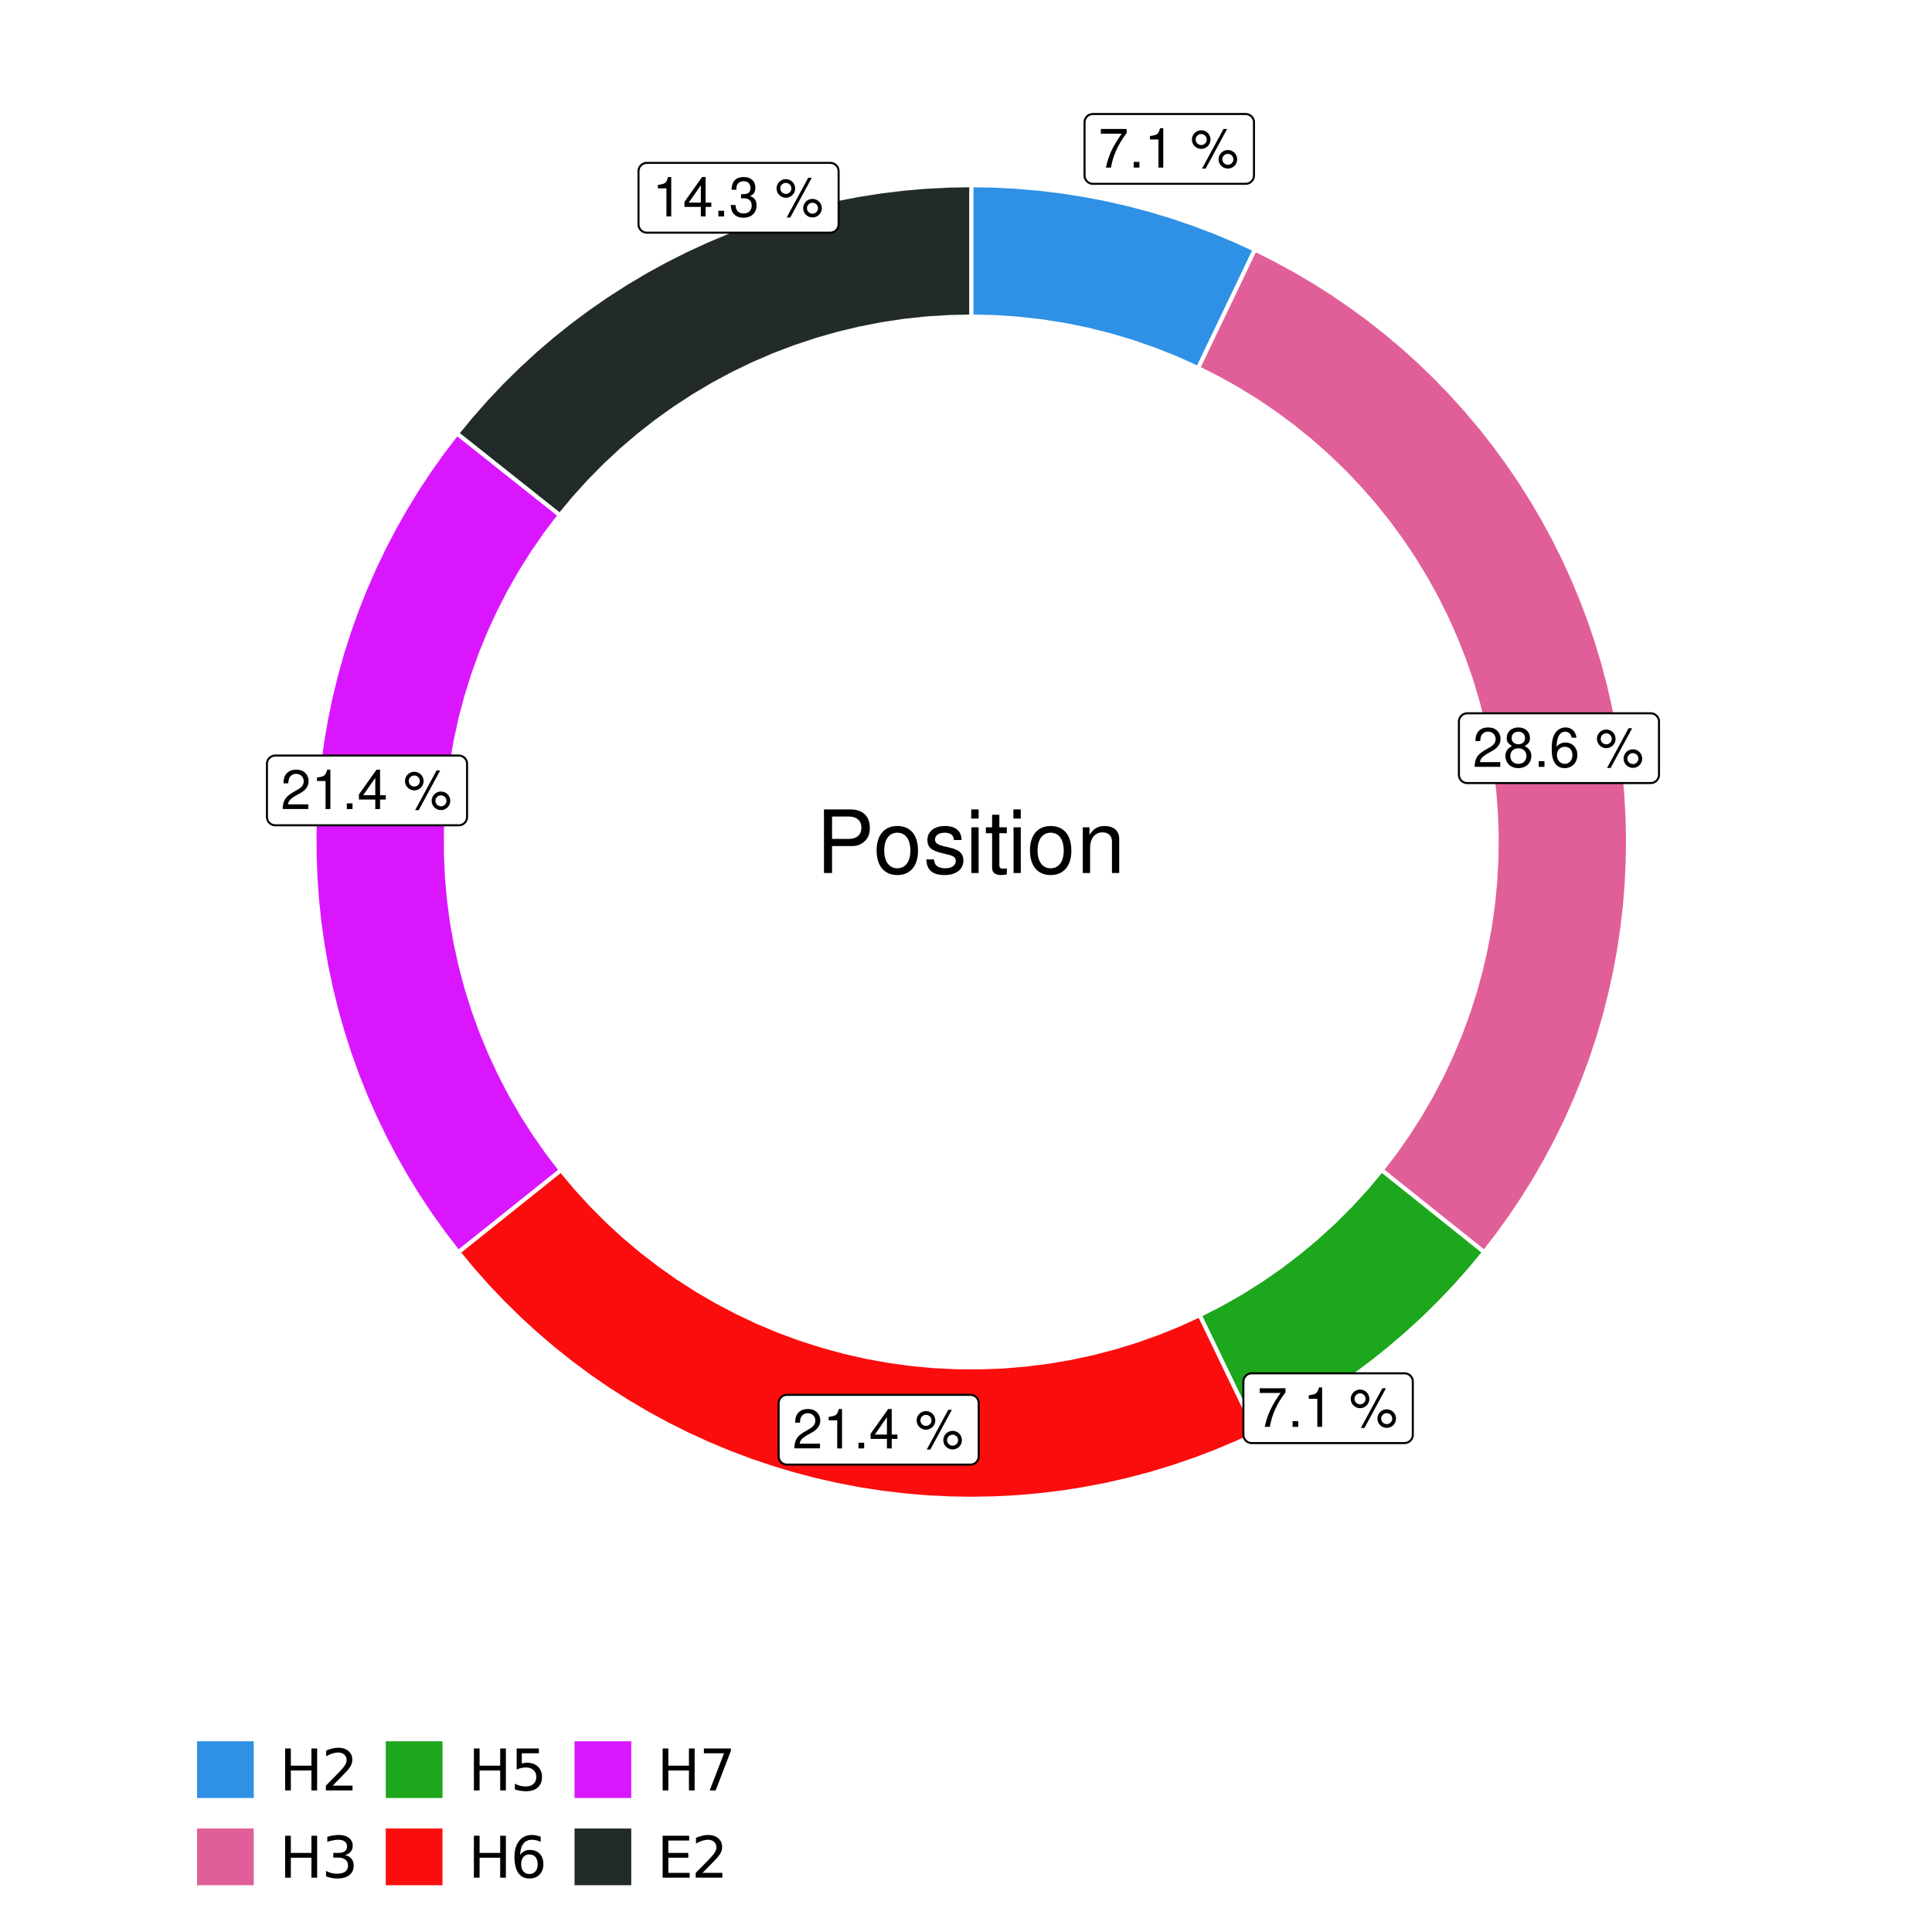 <?xml version="1.0" encoding="UTF-8"?>
<svg xmlns="http://www.w3.org/2000/svg" xmlns:xlink="http://www.w3.org/1999/xlink" width="504pt" height="504pt" viewBox="0 0 504 504" version="1.1">
<defs>
<g>
<symbol overflow="visible" id="glyph0-0">
<path style="stroke:none;" d=""/>
</symbol>
<symbol overflow="visible" id="glyph0-1">
<path style="stroke:none;" d="M 7.391 -10.078 L 0.656 -10.078 L 0.656 -8.844 L 6.094 -8.844 C 3.703 -5.422 2.719 -3.312 1.969 0 L 3.297 0 C 3.859 -3.234 5.125 -6 7.391 -9.031 Z M 7.391 -10.078 "/>
</symbol>
<symbol overflow="visible" id="glyph0-2">
<path style="stroke:none;" d="M 2.719 -1.484 L 1.234 -1.484 L 1.234 0 L 2.719 0 Z M 2.719 -1.484 "/>
</symbol>
<symbol overflow="visible" id="glyph0-3">
<path style="stroke:none;" d="M 3.688 -7.328 L 3.688 0 L 4.938 0 L 4.938 -10.281 L 4.109 -10.281 C 3.672 -8.703 3.391 -8.484 1.453 -8.234 L 1.453 -7.328 Z M 3.688 -7.328 "/>
</symbol>
<symbol overflow="visible" id="glyph0-4">
<path style="stroke:none;" d=""/>
</symbol>
<symbol overflow="visible" id="glyph0-5">
<path style="stroke:none;" d="M 2.828 -9.734 C 1.5 -9.734 0.406 -8.641 0.406 -7.312 C 0.406 -5.969 1.5 -4.875 2.844 -4.875 C 4.172 -4.875 5.266 -5.969 5.266 -7.281 C 5.266 -8.656 4.188 -9.734 2.828 -9.734 Z M 2.828 -8.75 C 3.641 -8.75 4.281 -8.109 4.281 -7.297 C 4.281 -6.516 3.625 -5.875 2.844 -5.875 C 2.047 -5.875 1.391 -6.516 1.391 -7.312 C 1.391 -8.109 2.031 -8.75 2.828 -8.75 Z M 8.656 -10.078 L 3.047 0.281 L 3.984 0.281 L 9.594 -10.078 Z M 9.781 -4.578 C 8.453 -4.578 7.359 -3.5 7.359 -2.156 C 7.359 -0.812 8.453 0.266 9.797 0.266 C 11.125 0.266 12.219 -0.812 12.219 -2.141 C 12.219 -3.5 11.141 -4.578 9.781 -4.578 Z M 9.781 -3.578 C 10.594 -3.578 11.234 -2.938 11.234 -2.141 C 11.234 -1.359 10.578 -0.719 9.797 -0.719 C 8.984 -0.719 8.344 -1.359 8.344 -2.156 C 8.344 -2.938 8.984 -3.578 9.781 -3.578 Z M 9.781 -3.578 "/>
</symbol>
<symbol overflow="visible" id="glyph0-6">
<path style="stroke:none;" d="M 7.188 -1.234 L 1.891 -1.234 C 2.016 -2.094 2.469 -2.625 3.719 -3.391 L 5.141 -4.188 C 6.547 -4.969 7.266 -6.016 7.266 -7.281 C 7.266 -8.141 6.922 -8.922 6.328 -9.484 C 5.734 -10.031 4.984 -10.281 4.031 -10.281 C 2.766 -10.281 1.812 -9.828 1.25 -8.938 C 0.891 -8.406 0.734 -7.766 0.719 -6.719 L 1.969 -6.719 C 2 -7.422 2.094 -7.828 2.266 -8.172 C 2.594 -8.797 3.234 -9.188 4 -9.188 C 5.141 -9.188 5.984 -8.359 5.984 -7.25 C 5.984 -6.422 5.516 -5.719 4.625 -5.203 L 3.312 -4.438 C 1.203 -3.234 0.594 -2.266 0.484 -0.016 L 7.188 -0.016 Z M 7.188 -1.234 "/>
</symbol>
<symbol overflow="visible" id="glyph0-7">
<path style="stroke:none;" d="M 5.562 -5.422 C 6.609 -6.062 6.938 -6.562 6.938 -7.531 C 6.938 -9.156 5.703 -10.281 3.906 -10.281 C 2.141 -10.281 0.875 -9.156 0.875 -7.547 C 0.875 -6.562 1.203 -6.078 2.25 -5.422 C 1.094 -4.828 0.531 -4 0.531 -2.859 C 0.531 -0.984 1.906 0.328 3.906 0.328 C 5.906 0.328 7.297 -0.984 7.297 -2.859 C 7.297 -4 6.719 -4.828 5.562 -5.422 Z M 3.906 -9.172 C 4.984 -9.172 5.656 -8.531 5.656 -7.5 C 5.656 -6.547 4.969 -5.906 3.906 -5.906 C 2.844 -5.906 2.156 -6.547 2.156 -7.531 C 2.156 -8.531 2.844 -9.172 3.906 -9.172 Z M 3.906 -4.844 C 5.156 -4.844 6.016 -4.031 6.016 -2.828 C 6.016 -1.594 5.172 -0.781 3.875 -0.781 C 2.656 -0.781 1.812 -1.625 1.812 -2.812 C 1.812 -4.031 2.641 -4.844 3.906 -4.844 Z M 3.906 -4.844 "/>
</symbol>
<symbol overflow="visible" id="glyph0-8">
<path style="stroke:none;" d="M 7.078 -7.609 C 6.844 -9.281 5.766 -10.281 4.219 -10.281 C 3.109 -10.281 2.125 -9.734 1.516 -8.812 C 0.875 -7.812 0.609 -6.562 0.609 -4.688 C 0.609 -2.953 0.859 -1.859 1.469 -0.953 C 2 -0.109 2.891 0.328 4 0.328 C 5.922 0.328 7.297 -1.109 7.297 -3.109 C 7.297 -5 6.016 -6.344 4.203 -6.344 C 3.219 -6.344 2.438 -5.969 1.891 -5.219 C 1.906 -7.766 2.703 -9.172 4.141 -9.172 C 5.016 -9.172 5.625 -8.609 5.828 -7.609 Z M 4.047 -5.234 C 5.266 -5.234 6.016 -4.375 6.016 -3.016 C 6.016 -1.719 5.156 -0.781 4.016 -0.781 C 2.844 -0.781 1.969 -1.766 1.969 -3.078 C 1.969 -4.344 2.812 -5.234 4.047 -5.234 Z M 4.047 -5.234 "/>
</symbol>
<symbol overflow="visible" id="glyph0-9">
<path style="stroke:none;" d="M 4.656 -2.484 L 4.656 0 L 5.906 0 L 5.906 -2.484 L 7.391 -2.484 L 7.391 -3.609 L 5.906 -3.609 L 5.906 -10.281 L 4.984 -10.281 L 0.391 -3.812 L 0.391 -2.484 Z M 4.656 -3.609 L 1.5 -3.609 L 4.656 -8.141 Z M 4.656 -3.609 "/>
</symbol>
<symbol overflow="visible" id="glyph0-10">
<path style="stroke:none;" d="M 3.141 -4.734 L 3.828 -4.734 C 5.188 -4.734 5.922 -4.094 5.922 -2.859 C 5.922 -1.562 5.141 -0.781 3.844 -0.781 C 2.453 -0.781 1.797 -1.484 1.703 -2.984 L 0.453 -2.984 C 0.516 -2.156 0.656 -1.625 0.891 -1.172 C 1.422 -0.172 2.406 0.328 3.781 0.328 C 5.859 0.328 7.188 -0.922 7.188 -2.875 C 7.188 -4.188 6.703 -4.891 5.484 -5.312 C 6.422 -5.703 6.891 -6.406 6.891 -7.453 C 6.891 -9.219 5.75 -10.281 3.828 -10.281 C 1.797 -10.281 0.719 -9.141 0.672 -6.969 L 1.922 -6.969 C 1.938 -7.594 1.984 -7.953 2.141 -8.266 C 2.438 -8.844 3.062 -9.188 3.844 -9.188 C 4.953 -9.188 5.609 -8.516 5.609 -7.406 C 5.609 -6.688 5.359 -6.234 4.812 -6 C 4.469 -5.859 4.016 -5.797 3.141 -5.781 Z M 3.141 -4.734 "/>
</symbol>
<symbol overflow="visible" id="glyph1-0">
<path style="stroke:none;" d=""/>
</symbol>
<symbol overflow="visible" id="glyph1-1">
<path style="stroke:none;" d="M 4.188 -7.031 L 9.406 -7.031 C 10.703 -7.031 11.719 -7.422 12.609 -8.219 C 13.609 -9.125 14.047 -10.203 14.047 -11.719 C 14.047 -14.844 12.203 -16.594 8.922 -16.594 L 2.078 -16.594 L 2.078 0 L 4.188 0 Z M 4.188 -8.906 L 4.188 -14.734 L 8.609 -14.734 C 10.625 -14.734 11.844 -13.641 11.844 -11.812 C 11.844 -10 10.625 -8.906 8.609 -8.906 Z M 4.188 -8.906 "/>
</symbol>
<symbol overflow="visible" id="glyph1-2">
<path style="stroke:none;" d="M 6.188 -12.266 C 2.828 -12.266 0.812 -9.875 0.812 -5.875 C 0.812 -1.844 2.828 0.531 6.219 0.531 C 9.578 0.531 11.609 -1.859 11.609 -5.781 C 11.609 -9.922 9.656 -12.266 6.188 -12.266 Z M 6.219 -10.516 C 8.359 -10.516 9.625 -8.766 9.625 -5.812 C 9.625 -2.984 8.312 -1.234 6.219 -1.234 C 4.094 -1.234 2.797 -2.984 2.797 -5.875 C 2.797 -8.766 4.094 -10.516 6.219 -10.516 Z M 6.219 -10.516 "/>
</symbol>
<symbol overflow="visible" id="glyph1-3">
<path style="stroke:none;" d="M 9.969 -8.609 C 9.953 -10.953 8.406 -12.266 5.641 -12.266 C 2.875 -12.266 1.062 -10.844 1.062 -8.625 C 1.062 -6.766 2.031 -5.875 4.844 -5.188 L 6.625 -4.766 C 7.938 -4.438 8.469 -3.969 8.469 -3.125 C 8.469 -1.984 7.359 -1.234 5.688 -1.234 C 4.672 -1.234 3.797 -1.531 3.328 -2.031 C 3.031 -2.375 2.891 -2.703 2.781 -3.547 L 0.781 -3.547 C 0.859 -0.797 2.406 0.531 5.531 0.531 C 8.531 0.531 10.453 -0.953 10.453 -3.25 C 10.453 -5.031 9.453 -6.016 7.078 -6.578 L 5.266 -7.016 C 3.703 -7.375 3.047 -7.875 3.047 -8.719 C 3.047 -9.828 4.031 -10.516 5.578 -10.516 C 7.109 -10.516 7.922 -9.859 7.969 -8.609 Z M 9.969 -8.609 "/>
</symbol>
<symbol overflow="visible" id="glyph1-4">
<path style="stroke:none;" d="M 3.422 -11.922 L 1.531 -11.922 L 1.531 0 L 3.422 0 Z M 3.422 -16.594 L 1.5 -16.594 L 1.5 -14.203 L 3.422 -14.203 Z M 3.422 -16.594 "/>
</symbol>
<symbol overflow="visible" id="glyph1-5">
<path style="stroke:none;" d="M 5.781 -11.922 L 3.828 -11.922 L 3.828 -15.203 L 1.938 -15.203 L 1.938 -11.922 L 0.312 -11.922 L 0.312 -10.375 L 1.938 -10.375 L 1.938 -1.359 C 1.938 -0.141 2.75 0.531 4.234 0.531 C 4.734 0.531 5.141 0.484 5.781 0.359 L 5.781 -1.234 C 5.516 -1.156 5.266 -1.141 4.875 -1.141 C 4.047 -1.141 3.828 -1.359 3.828 -2.203 L 3.828 -10.375 L 5.781 -10.375 Z M 5.781 -11.922 "/>
</symbol>
<symbol overflow="visible" id="glyph1-6">
<path style="stroke:none;" d="M 1.594 -11.922 L 1.594 0 L 3.5 0 L 3.5 -6.578 C 3.5 -9.016 4.781 -10.609 6.734 -10.609 C 8.234 -10.609 9.203 -9.703 9.203 -8.266 L 9.203 0 L 11.094 0 L 11.094 -9.016 C 11.094 -11 9.609 -12.266 7.312 -12.266 C 5.531 -12.266 4.391 -11.594 3.344 -9.922 L 3.344 -11.922 Z M 1.594 -11.922 "/>
</symbol>
<symbol overflow="visible" id="glyph2-0">
<path style="stroke:none;" d="M 0.75 2.656 L 0.75 -10.578 L 8.25 -10.578 L 8.25 2.656 Z M 1.594 1.812 L 7.406 1.812 L 7.406 -9.734 L 1.594 -9.734 Z M 1.594 1.812 "/>
</symbol>
<symbol overflow="visible" id="glyph2-1">
<path style="stroke:none;" d="M 1.469 -10.938 L 2.953 -10.938 L 2.953 -6.453 L 8.328 -6.453 L 8.328 -10.938 L 9.812 -10.938 L 9.812 0 L 8.328 0 L 8.328 -5.203 L 2.953 -5.203 L 2.953 0 L 1.469 0 Z M 1.469 -10.938 "/>
</symbol>
<symbol overflow="visible" id="glyph2-2">
<path style="stroke:none;" d="M 2.875 -1.25 L 8.047 -1.25 L 8.047 0 L 1.094 0 L 1.094 -1.25 C 1.656 -1.82 2.422 -2.598 3.391 -3.578 C 4.359 -4.555 4.969 -5.191 5.219 -5.484 C 5.695 -6.016 6.031 -6.461 6.219 -6.828 C 6.406 -7.203 6.5 -7.566 6.5 -7.922 C 6.5 -8.504 6.297 -8.977 5.891 -9.344 C 5.484 -9.707 4.953 -9.891 4.297 -9.891 C 3.828 -9.891 3.332 -9.805 2.812 -9.641 C 2.301 -9.484 1.754 -9.238 1.172 -8.906 L 1.172 -10.406 C 1.766 -10.645 2.32 -10.828 2.844 -10.953 C 3.363 -11.078 3.836 -11.141 4.266 -11.141 C 5.398 -11.141 6.301 -10.852 6.969 -10.281 C 7.645 -9.719 7.984 -8.961 7.984 -8.016 C 7.984 -7.566 7.898 -7.141 7.734 -6.734 C 7.566 -6.328 7.258 -5.852 6.812 -5.312 C 6.688 -5.164 6.297 -4.754 5.641 -4.078 C 4.992 -3.398 4.07 -2.457 2.875 -1.25 Z M 2.875 -1.25 "/>
</symbol>
<symbol overflow="visible" id="glyph2-3">
<path style="stroke:none;" d="M 6.094 -5.891 C 6.801 -5.742 7.352 -5.43 7.75 -4.953 C 8.145 -4.473 8.344 -3.879 8.344 -3.172 C 8.344 -2.098 7.969 -1.266 7.219 -0.672 C 6.477 -0.078 5.426 0.219 4.062 0.219 C 3.602 0.219 3.129 0.172 2.641 0.078 C 2.16 -0.016 1.66 -0.148 1.141 -0.328 L 1.141 -1.766 C 1.555 -1.523 2.004 -1.344 2.484 -1.219 C 2.973 -1.094 3.484 -1.031 4.016 -1.031 C 4.941 -1.031 5.648 -1.211 6.141 -1.578 C 6.629 -1.941 6.875 -2.473 6.875 -3.172 C 6.875 -3.816 6.645 -4.32 6.188 -4.688 C 5.738 -5.051 5.113 -5.234 4.312 -5.234 L 3.031 -5.234 L 3.031 -6.453 L 4.359 -6.453 C 5.086 -6.453 5.645 -6.598 6.031 -6.891 C 6.414 -7.18 6.609 -7.598 6.609 -8.141 C 6.609 -8.703 6.41 -9.133 6.016 -9.438 C 5.617 -9.738 5.051 -9.891 4.312 -9.891 C 3.906 -9.891 3.469 -9.844 3 -9.75 C 2.539 -9.664 2.031 -9.531 1.469 -9.344 L 1.469 -10.672 C 2.031 -10.828 2.555 -10.941 3.047 -11.016 C 3.535 -11.098 4 -11.141 4.438 -11.141 C 5.562 -11.141 6.453 -10.883 7.109 -10.375 C 7.766 -9.863 8.094 -9.172 8.094 -8.297 C 8.094 -7.691 7.914 -7.18 7.562 -6.766 C 7.219 -6.348 6.727 -6.055 6.094 -5.891 Z M 6.094 -5.891 "/>
</symbol>
<symbol overflow="visible" id="glyph2-4">
<path style="stroke:none;" d="M 1.625 -10.938 L 7.422 -10.938 L 7.422 -9.688 L 2.969 -9.688 L 2.969 -7.016 C 3.188 -7.086 3.398 -7.141 3.609 -7.172 C 3.828 -7.211 4.047 -7.234 4.266 -7.234 C 5.484 -7.234 6.445 -6.895 7.156 -6.219 C 7.875 -5.551 8.234 -4.648 8.234 -3.516 C 8.234 -2.336 7.863 -1.422 7.125 -0.766 C 6.395 -0.109 5.363 0.219 4.031 0.219 C 3.57 0.219 3.102 0.176 2.625 0.094 C 2.156 0.02 1.664 -0.094 1.156 -0.25 L 1.156 -1.75 C 1.594 -1.508 2.047 -1.328 2.516 -1.203 C 2.984 -1.086 3.477 -1.031 4 -1.031 C 4.852 -1.031 5.523 -1.25 6.016 -1.688 C 6.504 -2.133 6.75 -2.742 6.75 -3.516 C 6.75 -4.273 6.504 -4.875 6.016 -5.312 C 5.523 -5.758 4.852 -5.984 4 -5.984 C 3.602 -5.984 3.207 -5.938 2.812 -5.844 C 2.426 -5.758 2.031 -5.625 1.625 -5.438 Z M 1.625 -10.938 "/>
</symbol>
<symbol overflow="visible" id="glyph2-5">
<path style="stroke:none;" d="M 4.953 -6.062 C 4.285 -6.062 3.758 -5.832 3.375 -5.375 C 2.988 -4.914 2.797 -4.297 2.797 -3.516 C 2.797 -2.723 2.988 -2.098 3.375 -1.641 C 3.758 -1.18 4.285 -0.953 4.953 -0.953 C 5.617 -0.953 6.145 -1.18 6.531 -1.641 C 6.914 -2.098 7.109 -2.723 7.109 -3.516 C 7.109 -4.297 6.914 -4.914 6.531 -5.375 C 6.145 -5.832 5.617 -6.062 4.953 -6.062 Z M 7.891 -10.688 L 7.891 -9.344 C 7.516 -9.52 7.141 -9.656 6.766 -9.75 C 6.391 -9.844 6.016 -9.891 5.641 -9.891 C 4.66 -9.891 3.91 -9.555 3.391 -8.891 C 2.879 -8.234 2.586 -7.238 2.516 -5.906 C 2.805 -6.332 3.164 -6.66 3.594 -6.891 C 4.031 -7.117 4.516 -7.234 5.047 -7.234 C 6.141 -7.234 7.004 -6.898 7.641 -6.234 C 8.273 -5.566 8.594 -4.66 8.594 -3.516 C 8.594 -2.391 8.258 -1.484 7.594 -0.797 C 6.938 -0.117 6.055 0.219 4.953 0.219 C 3.68 0.219 2.711 -0.266 2.047 -1.234 C 1.379 -2.211 1.047 -3.617 1.047 -5.453 C 1.047 -7.18 1.457 -8.562 2.281 -9.594 C 3.102 -10.625 4.203 -11.141 5.578 -11.141 C 5.953 -11.141 6.328 -11.098 6.703 -11.016 C 7.078 -10.941 7.473 -10.832 7.891 -10.688 Z M 7.891 -10.688 "/>
</symbol>
<symbol overflow="visible" id="glyph2-6">
<path style="stroke:none;" d="M 1.234 -10.938 L 8.266 -10.938 L 8.266 -10.312 L 4.297 0 L 2.75 0 L 6.484 -9.688 L 1.234 -9.688 Z M 1.234 -10.938 "/>
</symbol>
<symbol overflow="visible" id="glyph2-7">
<path style="stroke:none;" d="M 1.469 -10.938 L 8.391 -10.938 L 8.391 -9.688 L 2.953 -9.688 L 2.953 -6.453 L 8.156 -6.453 L 8.156 -5.203 L 2.953 -5.203 L 2.953 -1.25 L 8.516 -1.25 L 8.516 0 L 1.469 0 Z M 1.469 -10.938 "/>
</symbol>
</g>
<clipPath id="clip1">
  <path d="M 30.98 0 L 473.023 0 L 473.023 504 L 30.98 504 Z M 30.98 0 "/>
</clipPath>
<clipPath id="clip2">
  <path d="M 39.199 5.48 L 467.543 5.48 L 467.543 433.824 L 39.199 433.824 Z M 39.199 5.48 "/>
</clipPath>
</defs>
<g id="surface4">
<rect x="0" y="0" width="504" height="504" style="fill:rgb(100%,100%,100%);fill-opacity:1;stroke:none;"/>
<g clip-path="url(#clip1)" clip-rule="nonzero">
<path style="fill-rule:nonzero;fill:rgb(100%,100%,100%);fill-opacity:1;stroke-width:1.067;stroke-linecap:round;stroke-linejoin:round;stroke:rgb(100%,100%,100%);stroke-opacity:1;stroke-miterlimit:10;" d="M 30.98 504 L 473.023 504 L 473.023 0 L 30.98 0 Z M 30.98 504 "/>
</g>
<g clip-path="url(#clip2)" clip-rule="nonzero">
<path style=" stroke:none;fill-rule:nonzero;fill:rgb(100%,100%,100%);fill-opacity:1;" d="M 39.199 433.824 L 467.543 433.824 L 467.543 5.48 L 39.199 5.48 Z M 39.199 433.824 "/>
</g>
<path style="fill-rule:nonzero;fill:rgb(18.039%,56.863%,89.804%);fill-opacity:1;stroke-width:1.067;stroke-linecap:butt;stroke-linejoin:miter;stroke:rgb(100%,100%,100%);stroke-opacity:1;stroke-miterlimit:10;" d="M 312.566 96.023 L 315.523 89.84 L 318.484 83.66 L 321.445 77.477 L 324.402 71.297 L 327.363 65.113 L 322.012 62.664 L 316.582 60.398 L 311.074 58.324 L 305.5 56.438 L 299.863 54.742 L 294.172 53.242 L 288.434 51.941 L 282.652 50.836 L 276.836 49.93 L 270.996 49.223 L 265.133 48.719 L 259.254 48.414 L 253.371 48.312 L 253.371 82.582 L 259.488 82.719 L 265.594 83.129 L 271.676 83.809 L 277.723 84.762 L 283.723 85.984 L 289.656 87.473 L 295.523 89.223 L 301.301 91.234 L 306.988 93.504 Z M 312.566 96.023 "/>
<path style="fill-rule:nonzero;fill:rgb(88.235%,37.255%,60%);fill-opacity:1;stroke-width:1.067;stroke-linecap:butt;stroke-linejoin:miter;stroke:rgb(100%,100%,100%);stroke-opacity:1;stroke-miterlimit:10;" d="M 360.422 305.258 L 365.773 309.539 L 371.125 313.816 L 376.477 318.098 L 381.832 322.379 L 387.184 326.66 L 390.738 322.059 L 394.133 317.336 L 397.367 312.504 L 400.434 307.562 L 403.332 302.523 L 406.059 297.387 L 408.609 292.16 L 410.98 286.852 L 413.168 281.465 L 415.176 276.008 L 416.992 270.484 L 418.625 264.902 L 420.062 259.27 L 421.312 253.59 L 422.367 247.871 L 423.227 242.121 L 423.891 236.344 L 424.359 230.547 L 424.633 224.738 L 424.707 218.926 L 424.582 213.109 L 424.262 207.305 L 423.746 201.512 L 423.031 195.742 L 422.121 190 L 421.02 184.289 L 419.723 178.621 L 418.234 173 L 416.555 167.434 L 414.691 161.926 L 412.637 156.484 L 410.402 151.117 L 407.988 145.828 L 405.395 140.625 L 402.625 135.512 L 399.684 130.492 L 396.574 125.582 L 393.301 120.777 L 389.863 116.086 L 386.27 111.512 L 382.523 107.066 L 378.629 102.746 L 374.59 98.562 L 370.41 94.52 L 366.098 90.621 L 361.656 86.871 L 357.086 83.273 L 352.398 79.832 L 347.598 76.551 L 342.688 73.438 L 337.676 70.488 L 332.566 67.715 L 327.363 65.113 L 324.402 71.297 L 321.445 77.477 L 318.484 83.66 L 315.523 89.84 L 312.566 96.023 L 317.805 98.672 L 322.926 101.539 L 327.918 104.625 L 332.773 107.922 L 337.484 111.426 L 342.043 115.125 L 346.438 119.02 L 350.66 123.094 L 354.703 127.348 L 358.562 131.773 L 362.23 136.355 L 365.695 141.094 L 368.957 145.977 L 372.004 150.992 L 374.836 156.133 L 377.441 161.395 L 379.824 166.758 L 381.973 172.223 L 383.887 177.77 L 385.559 183.398 L 386.988 189.09 L 388.176 194.84 L 389.113 200.633 L 389.805 206.465 L 390.242 212.316 L 390.434 218.184 L 390.371 224.055 L 390.055 229.914 L 389.492 235.758 L 388.676 241.57 L 387.613 247.344 L 386.305 253.066 L 384.754 258.727 L 382.957 264.316 L 380.926 269.824 L 378.664 275.238 L 376.168 280.555 L 373.445 285.754 L 370.508 290.836 L 367.352 295.785 L 363.988 300.598 Z M 360.422 305.258 "/>
<path style="fill-rule:nonzero;fill:rgb(10.98%,65.49%,10.98%);fill-opacity:1;stroke-width:1.067;stroke-linecap:butt;stroke-linejoin:miter;stroke:rgb(100%,100%,100%);stroke-opacity:1;stroke-miterlimit:10;" d="M 312.953 343.094 L 315.934 349.266 L 318.91 355.438 L 324.871 367.781 L 327.848 373.953 L 333.105 371.305 L 338.266 368.477 L 343.328 365.473 L 348.281 362.301 L 353.125 358.957 L 357.852 355.445 L 362.453 351.777 L 366.926 347.953 L 371.266 343.98 L 375.465 339.855 L 379.523 335.594 L 383.43 331.191 L 387.184 326.66 L 381.832 322.379 L 376.477 318.098 L 371.125 313.816 L 365.773 309.539 L 360.422 305.258 L 356.492 309.949 L 352.359 314.465 L 348.027 318.789 L 343.508 322.914 L 338.809 326.836 L 333.938 330.543 L 328.906 334.031 L 323.727 337.289 L 318.406 340.312 Z M 312.953 343.094 "/>
<path style="fill-rule:nonzero;fill:rgb(98.431%,5.098%,5.098%);fill-opacity:1;stroke-width:1.067;stroke-linecap:butt;stroke-linejoin:miter;stroke:rgb(100%,100%,100%);stroke-opacity:1;stroke-miterlimit:10;" d="M 146.32 305.258 L 140.969 309.539 L 135.613 313.816 L 119.559 326.66 L 123.328 331.211 L 127.254 335.633 L 131.332 339.914 L 135.555 344.055 L 139.918 348.047 L 144.414 351.883 L 149.043 355.566 L 153.793 359.082 L 158.664 362.438 L 163.648 365.621 L 168.738 368.629 L 173.93 371.461 L 179.215 374.109 L 184.59 376.578 L 190.043 378.855 L 195.574 380.945 L 201.176 382.844 L 206.836 384.551 L 212.555 386.055 L 218.32 387.367 L 224.129 388.477 L 229.969 389.383 L 235.84 390.09 L 241.73 390.594 L 247.637 390.895 L 253.551 390.988 L 259.461 390.879 L 265.367 390.57 L 271.258 390.055 L 277.125 389.336 L 282.965 388.414 L 288.77 387.293 L 294.535 385.969 L 300.25 384.453 L 305.906 382.734 L 311.504 380.824 L 317.031 378.723 L 322.48 376.434 L 327.848 373.953 L 324.871 367.781 L 318.91 355.438 L 315.934 349.266 L 312.953 343.094 L 307.539 345.562 L 302.023 347.797 L 296.414 349.789 L 290.727 351.531 L 284.969 353.031 L 279.148 354.277 L 273.281 355.27 L 267.375 356.004 L 261.445 356.484 L 255.496 356.707 L 249.547 356.668 L 243.602 356.375 L 237.68 355.82 L 231.781 355.012 L 225.926 353.945 L 220.125 352.629 L 214.383 351.059 L 208.719 349.246 L 203.133 347.184 L 197.645 344.883 L 192.262 342.348 L 186.996 339.578 L 181.852 336.586 L 176.844 333.371 L 171.98 329.941 L 167.27 326.305 L 162.723 322.469 L 158.344 318.438 L 154.148 314.219 L 150.137 309.824 Z M 146.32 305.258 "/>
<path style="fill-rule:nonzero;fill:rgb(85.49%,8.627%,100%);fill-opacity:1;stroke-width:1.067;stroke-linecap:butt;stroke-linejoin:miter;stroke:rgb(100%,100%,100%);stroke-opacity:1;stroke-miterlimit:10;" d="M 146.051 134.383 L 140.684 130.117 L 135.32 125.855 L 129.953 121.594 L 124.586 117.328 L 119.223 113.066 L 115.625 117.758 L 112.188 122.57 L 108.922 127.5 L 105.828 132.539 L 102.91 137.684 L 100.172 142.922 L 97.617 148.254 L 95.246 153.672 L 93.062 159.164 L 91.07 164.734 L 89.273 170.367 L 87.672 176.059 L 86.266 181.801 L 85.059 187.59 L 84.055 193.414 L 83.25 199.273 L 82.648 205.156 L 82.246 211.055 L 82.055 216.965 L 82.062 222.879 L 82.277 228.785 L 82.691 234.684 L 83.312 240.566 L 84.137 246.418 L 85.16 252.242 L 86.387 258.027 L 87.809 263.766 L 89.43 269.453 L 91.246 275.082 L 93.254 280.641 L 95.453 286.129 L 97.844 291.539 L 100.414 296.863 L 103.172 302.094 L 106.105 307.227 L 109.215 312.258 L 112.496 317.176 L 115.945 321.977 L 119.559 326.66 L 135.613 313.816 L 140.969 309.539 L 146.32 305.258 L 142.703 300.531 L 139.297 295.652 L 136.105 290.629 L 133.137 285.473 L 130.395 280.191 L 127.883 274.797 L 125.605 269.297 L 123.57 263.707 L 121.781 258.031 L 120.242 252.281 L 118.949 246.473 L 117.914 240.613 L 117.129 234.715 L 116.605 228.789 L 116.336 222.844 L 116.328 216.891 L 116.578 210.945 L 117.082 205.016 L 117.848 199.113 L 118.867 193.254 L 120.137 187.438 L 121.664 181.688 L 123.434 176.008 L 125.449 170.406 L 127.707 164.902 L 130.203 159.5 L 132.93 154.211 L 135.883 149.043 L 139.059 144.012 L 142.449 139.121 Z M 146.051 134.383 "/>
<path style="fill-rule:nonzero;fill:rgb(13.333%,16.471%,16.471%);fill-opacity:1;stroke-width:1.067;stroke-linecap:butt;stroke-linejoin:miter;stroke:rgb(100%,100%,100%);stroke-opacity:1;stroke-miterlimit:10;" d="M 253.371 82.582 L 253.371 48.312 L 247.445 48.418 L 241.527 48.723 L 235.621 49.234 L 229.738 49.953 L 223.883 50.871 L 218.062 51.992 L 212.285 53.312 L 206.559 54.832 L 200.887 56.551 L 195.277 58.465 L 189.734 60.57 L 184.273 62.863 L 178.891 65.348 L 173.598 68.016 L 168.402 70.867 L 163.309 73.895 L 158.32 77.098 L 153.445 80.469 L 148.691 84.008 L 144.062 87.711 L 139.566 91.57 L 135.203 95.582 L 130.984 99.742 L 126.91 104.047 L 122.988 108.488 L 119.223 113.066 L 124.586 117.328 L 129.953 121.594 L 135.32 125.855 L 140.684 130.117 L 146.051 134.383 L 149.801 129.867 L 153.738 125.512 L 157.859 121.336 L 162.156 117.336 L 166.621 113.523 L 171.246 109.906 L 176.02 106.492 L 180.938 103.285 L 185.984 100.289 L 191.156 97.512 L 196.441 94.961 L 201.836 92.637 L 207.32 90.547 L 212.891 88.695 L 218.535 87.082 L 224.242 85.711 L 230.004 84.586 L 235.809 83.711 L 241.645 83.082 L 247.5 82.707 Z M 253.371 82.582 "/>
<path style="fill-rule:nonzero;fill:rgb(100%,100%,100%);fill-opacity:1;stroke-width:0.533;stroke-linecap:round;stroke-linejoin:round;stroke:rgb(0%,0%,0%);stroke-opacity:1;stroke-miterlimit:10;" d="M 285.086 47.945 L 324.965 47.945 L 324.879 47.945 L 325.227 47.93 L 325.566 47.859 L 325.891 47.738 L 326.191 47.562 L 326.461 47.344 L 326.691 47.082 L 326.879 46.789 L 327.012 46.469 L 327.098 46.133 L 327.125 45.785 L 327.125 31.906 L 327.098 31.559 L 327.012 31.223 L 326.879 30.902 L 326.691 30.609 L 326.461 30.348 L 326.191 30.129 L 325.891 29.953 L 325.566 29.832 L 325.227 29.762 L 324.965 29.746 L 285.086 29.746 L 285.344 29.762 L 284.996 29.746 L 284.652 29.789 L 284.32 29.887 L 284.004 30.035 L 283.719 30.23 L 283.469 30.473 L 283.258 30.75 L 283.098 31.059 L 282.988 31.387 L 282.934 31.73 L 282.926 31.906 L 282.926 45.785 L 282.934 45.613 L 282.934 45.961 L 282.988 46.301 L 283.098 46.633 L 283.258 46.941 L 283.469 47.219 L 283.719 47.457 L 284.004 47.656 L 284.32 47.805 L 284.652 47.902 L 284.996 47.945 Z M 285.086 47.945 "/>
<g style="fill:rgb(0%,0%,0%);fill-opacity:1;">
  <use xlink:href="#glyph0-1" x="286.523" y="43.714"/>
  <use xlink:href="#glyph0-2" x="294.523" y="43.714"/>
  <use xlink:href="#glyph0-3" x="298.523" y="43.714"/>
  <use xlink:href="#glyph0-4" x="306.523" y="43.714"/>
  <use xlink:href="#glyph0-5" x="310.523" y="43.714"/>
</g>
<path style="fill-rule:nonzero;fill:rgb(100%,100%,100%);fill-opacity:1;stroke-width:0.533;stroke-linecap:round;stroke-linejoin:round;stroke:rgb(0%,0%,0%);stroke-opacity:1;stroke-miterlimit:10;" d="M 382.746 204.277 L 430.625 204.277 L 430.539 204.277 L 430.883 204.262 L 431.227 204.191 L 431.551 204.07 L 431.852 203.895 L 432.121 203.676 L 432.352 203.414 L 432.535 203.121 L 432.672 202.801 L 432.758 202.465 L 432.785 202.117 L 432.785 188.238 L 432.758 187.891 L 432.672 187.555 L 432.535 187.234 L 432.352 186.941 L 432.121 186.68 L 431.852 186.461 L 431.551 186.285 L 431.227 186.164 L 430.883 186.094 L 430.625 186.078 L 382.746 186.078 L 383.004 186.094 L 382.656 186.078 L 382.312 186.121 L 381.977 186.219 L 381.664 186.367 L 381.379 186.566 L 381.129 186.805 L 380.918 187.082 L 380.758 187.391 L 380.648 187.723 L 380.59 188.062 L 380.586 188.238 L 380.586 202.117 L 380.59 201.945 L 380.59 202.293 L 380.648 202.637 L 380.758 202.965 L 380.918 203.273 L 381.129 203.551 L 381.379 203.793 L 381.664 203.988 L 381.977 204.137 L 382.312 204.234 L 382.656 204.277 Z M 382.746 204.277 "/>
<g style="fill:rgb(0%,0%,0%);fill-opacity:1;">
  <use xlink:href="#glyph0-6" x="384.184" y="200.05"/>
  <use xlink:href="#glyph0-7" x="392.184" y="200.05"/>
  <use xlink:href="#glyph0-2" x="400.184" y="200.05"/>
  <use xlink:href="#glyph0-8" x="404.184" y="200.05"/>
  <use xlink:href="#glyph0-4" x="412.184" y="200.05"/>
  <use xlink:href="#glyph0-5" x="416.184" y="200.05"/>
</g>
<path style="fill-rule:nonzero;fill:rgb(100%,100%,100%);fill-opacity:1;stroke-width:0.533;stroke-linecap:round;stroke-linejoin:round;stroke:rgb(0%,0%,0%);stroke-opacity:1;stroke-miterlimit:10;" d="M 326.52 376.453 L 366.398 376.453 L 366.312 376.453 L 366.66 376.438 L 367 376.367 L 367.324 376.246 L 367.629 376.07 L 367.895 375.852 L 368.125 375.59 L 368.312 375.297 L 368.449 374.977 L 368.531 374.641 L 368.559 374.293 L 368.559 360.414 L 368.531 360.066 L 368.449 359.73 L 368.312 359.41 L 368.125 359.117 L 367.895 358.855 L 367.629 358.637 L 367.324 358.461 L 367 358.34 L 366.66 358.27 L 366.398 358.254 L 326.52 358.254 L 326.781 358.27 L 326.434 358.254 L 326.09 358.297 L 325.754 358.395 L 325.441 358.543 L 325.152 358.742 L 324.902 358.98 L 324.695 359.258 L 324.531 359.566 L 324.422 359.898 L 324.367 360.238 L 324.359 360.414 L 324.359 374.293 L 324.367 374.121 L 324.367 374.469 L 324.422 374.809 L 324.531 375.141 L 324.695 375.449 L 324.902 375.727 L 325.152 375.965 L 325.441 376.164 L 325.754 376.312 L 326.09 376.41 L 326.434 376.453 Z M 326.52 376.453 "/>
<g style="fill:rgb(0%,0%,0%);fill-opacity:1;">
  <use xlink:href="#glyph0-1" x="327.961" y="372.226"/>
  <use xlink:href="#glyph0-2" x="335.961" y="372.226"/>
  <use xlink:href="#glyph0-3" x="339.961" y="372.226"/>
  <use xlink:href="#glyph0-4" x="347.961" y="372.226"/>
  <use xlink:href="#glyph0-5" x="351.961" y="372.226"/>
</g>
<path style="fill-rule:nonzero;fill:rgb(100%,100%,100%);fill-opacity:1;stroke-width:0.533;stroke-linecap:round;stroke-linejoin:round;stroke:rgb(0%,0%,0%);stroke-opacity:1;stroke-miterlimit:10;" d="M 205.277 382.074 L 253.16 382.074 L 253.07 382.074 L 253.418 382.059 L 253.762 381.992 L 254.086 381.867 L 254.387 381.691 L 254.656 381.473 L 254.887 381.215 L 255.07 380.918 L 255.207 380.602 L 255.293 380.262 L 255.32 379.914 L 255.32 366.035 L 255.293 365.688 L 255.207 365.352 L 255.07 365.031 L 254.887 364.738 L 254.656 364.477 L 254.387 364.258 L 254.086 364.086 L 253.762 363.961 L 253.418 363.891 L 253.16 363.875 L 205.277 363.875 L 205.539 363.891 L 205.191 363.879 L 204.848 363.918 L 204.512 364.016 L 204.199 364.164 L 203.914 364.363 L 203.664 364.602 L 203.453 364.883 L 203.293 365.188 L 203.184 365.52 L 203.125 365.863 L 203.117 366.035 L 203.117 379.914 L 203.125 379.742 L 203.125 380.09 L 203.184 380.434 L 203.293 380.762 L 203.453 381.07 L 203.664 381.348 L 203.914 381.59 L 204.199 381.785 L 204.512 381.934 L 204.848 382.031 L 205.191 382.074 Z M 205.277 382.074 "/>
<g style="fill:rgb(0%,0%,0%);fill-opacity:1;">
  <use xlink:href="#glyph0-6" x="206.719" y="377.847"/>
  <use xlink:href="#glyph0-3" x="214.719" y="377.847"/>
  <use xlink:href="#glyph0-2" x="222.719" y="377.847"/>
  <use xlink:href="#glyph0-9" x="226.719" y="377.847"/>
  <use xlink:href="#glyph0-4" x="234.719" y="377.847"/>
  <use xlink:href="#glyph0-5" x="238.719" y="377.847"/>
</g>
<path style="fill-rule:nonzero;fill:rgb(100%,100%,100%);fill-opacity:1;stroke-width:0.533;stroke-linecap:round;stroke-linejoin:round;stroke:rgb(0%,0%,0%);stroke-opacity:1;stroke-miterlimit:10;" d="M 71.801 215.293 L 119.684 215.293 L 119.594 215.293 L 119.941 215.277 L 120.285 215.207 L 120.609 215.086 L 120.91 214.91 L 121.18 214.691 L 121.41 214.43 L 121.594 214.137 L 121.73 213.816 L 121.816 213.48 L 121.844 213.133 L 121.844 199.254 L 121.816 198.906 L 121.73 198.57 L 121.594 198.25 L 121.41 197.957 L 121.18 197.695 L 120.91 197.477 L 120.609 197.301 L 120.285 197.18 L 119.941 197.109 L 119.684 197.094 L 71.801 197.094 L 72.062 197.109 L 71.715 197.094 L 71.371 197.137 L 71.035 197.234 L 70.723 197.383 L 70.438 197.578 L 70.188 197.82 L 69.977 198.098 L 69.816 198.406 L 69.707 198.734 L 69.648 199.078 L 69.641 199.254 L 69.641 213.133 L 69.648 212.961 L 69.648 213.309 L 69.707 213.648 L 69.816 213.98 L 69.977 214.289 L 70.188 214.566 L 70.438 214.805 L 70.723 215.004 L 71.035 215.152 L 71.371 215.25 L 71.715 215.293 Z M 71.801 215.293 "/>
<g style="fill:rgb(0%,0%,0%);fill-opacity:1;">
  <use xlink:href="#glyph0-6" x="73.242" y="211.062"/>
  <use xlink:href="#glyph0-3" x="81.242" y="211.062"/>
  <use xlink:href="#glyph0-2" x="89.242" y="211.062"/>
  <use xlink:href="#glyph0-9" x="93.242" y="211.062"/>
  <use xlink:href="#glyph0-4" x="101.242" y="211.062"/>
  <use xlink:href="#glyph0-5" x="105.242" y="211.062"/>
</g>
<path style="fill-rule:nonzero;fill:rgb(100%,100%,100%);fill-opacity:1;stroke-width:0.533;stroke-linecap:round;stroke-linejoin:round;stroke:rgb(0%,0%,0%);stroke-opacity:1;stroke-miterlimit:10;" d="M 168.727 60.691 L 216.609 60.691 L 216.52 60.691 L 216.867 60.676 L 217.207 60.605 L 217.535 60.484 L 217.836 60.309 L 218.105 60.09 L 218.336 59.828 L 218.52 59.535 L 218.656 59.215 L 218.738 58.879 L 218.77 58.531 L 218.77 44.652 L 218.738 44.305 L 218.656 43.969 L 218.52 43.648 L 218.336 43.355 L 218.105 43.094 L 217.836 42.875 L 217.535 42.699 L 217.207 42.578 L 216.867 42.508 L 216.609 42.492 L 168.727 42.492 L 168.988 42.508 L 168.641 42.492 L 168.297 42.535 L 167.961 42.633 L 167.648 42.781 L 167.363 42.98 L 167.109 43.219 L 166.902 43.496 L 166.742 43.805 L 166.629 44.137 L 166.574 44.477 L 166.566 44.652 L 166.566 58.531 L 166.574 58.359 L 166.574 58.707 L 166.629 59.051 L 166.742 59.379 L 166.902 59.688 L 167.109 59.965 L 167.363 60.203 L 167.648 60.402 L 167.961 60.551 L 168.297 60.648 L 168.641 60.691 Z M 168.727 60.691 "/>
<g style="fill:rgb(0%,0%,0%);fill-opacity:1;">
  <use xlink:href="#glyph0-3" x="170.168" y="56.464"/>
  <use xlink:href="#glyph0-9" x="178.168" y="56.464"/>
  <use xlink:href="#glyph0-2" x="186.168" y="56.464"/>
  <use xlink:href="#glyph0-10" x="190.168" y="56.464"/>
  <use xlink:href="#glyph0-4" x="198.168" y="56.464"/>
  <use xlink:href="#glyph0-5" x="202.168" y="56.464"/>
</g>
<g style="fill:rgb(0%,0%,0%);fill-opacity:1;">
  <use xlink:href="#glyph1-1" x="212.871" y="227.746"/>
  <use xlink:href="#glyph1-2" x="227.871" y="227.746"/>
  <use xlink:href="#glyph1-3" x="240.871" y="227.746"/>
  <use xlink:href="#glyph1-4" x="251.871" y="227.746"/>
  <use xlink:href="#glyph1-5" x="256.871" y="227.746"/>
  <use xlink:href="#glyph1-4" x="262.871" y="227.746"/>
  <use xlink:href="#glyph1-2" x="267.871" y="227.746"/>
  <use xlink:href="#glyph1-6" x="280.871" y="227.746"/>
</g>
<path style=" stroke:none;fill-rule:nonzero;fill:rgb(100%,100%,100%);fill-opacity:1;" d="M 39.199 498.52 L 197.875 498.52 L 197.875 447.52 L 39.199 447.52 Z M 39.199 498.52 "/>
<path style=" stroke:none;fill-rule:nonzero;fill:rgb(100%,100%,100%);fill-opacity:1;" d="M 50.156 470.281 L 67.438 470.281 L 67.438 453 L 50.156 453 Z M 50.156 470.281 "/>
<path style="fill-rule:nonzero;fill:rgb(18.039%,56.863%,89.804%);fill-opacity:1;stroke-width:1.067;stroke-linecap:butt;stroke-linejoin:miter;stroke:rgb(100%,100%,100%);stroke-opacity:1;stroke-miterlimit:10;" d="M 50.867 469.574 L 66.73 469.574 L 66.73 453.711 L 50.867 453.711 Z M 50.867 469.574 "/>
<path style=" stroke:none;fill-rule:nonzero;fill:rgb(100%,100%,100%);fill-opacity:1;" d="M 50.156 493.043 L 67.438 493.043 L 67.438 475.762 L 50.156 475.762 Z M 50.156 493.043 "/>
<path style="fill-rule:nonzero;fill:rgb(88.235%,37.255%,60%);fill-opacity:1;stroke-width:1.067;stroke-linecap:butt;stroke-linejoin:miter;stroke:rgb(100%,100%,100%);stroke-opacity:1;stroke-miterlimit:10;" d="M 50.867 492.332 L 66.73 492.332 L 66.73 476.469 L 50.867 476.469 Z M 50.867 492.332 "/>
<path style=" stroke:none;fill-rule:nonzero;fill:rgb(100%,100%,100%);fill-opacity:1;" d="M 99.395 470.281 L 116.676 470.281 L 116.676 453 L 99.395 453 Z M 99.395 470.281 "/>
<path style="fill-rule:nonzero;fill:rgb(10.98%,65.49%,10.98%);fill-opacity:1;stroke-width:1.067;stroke-linecap:butt;stroke-linejoin:miter;stroke:rgb(100%,100%,100%);stroke-opacity:1;stroke-miterlimit:10;" d="M 100.105 469.574 L 115.969 469.574 L 115.969 453.711 L 100.105 453.711 Z M 100.105 469.574 "/>
<path style=" stroke:none;fill-rule:nonzero;fill:rgb(100%,100%,100%);fill-opacity:1;" d="M 99.395 493.043 L 116.676 493.043 L 116.676 475.762 L 99.395 475.762 Z M 99.395 493.043 "/>
<path style="fill-rule:nonzero;fill:rgb(98.431%,5.098%,5.098%);fill-opacity:1;stroke-width:1.067;stroke-linecap:butt;stroke-linejoin:miter;stroke:rgb(100%,100%,100%);stroke-opacity:1;stroke-miterlimit:10;" d="M 100.105 492.332 L 115.969 492.332 L 115.969 476.469 L 100.105 476.469 Z M 100.105 492.332 "/>
<path style=" stroke:none;fill-rule:nonzero;fill:rgb(100%,100%,100%);fill-opacity:1;" d="M 148.633 470.281 L 165.914 470.281 L 165.914 453 L 148.633 453 Z M 148.633 470.281 "/>
<path style="fill-rule:nonzero;fill:rgb(85.49%,8.627%,100%);fill-opacity:1;stroke-width:1.067;stroke-linecap:butt;stroke-linejoin:miter;stroke:rgb(100%,100%,100%);stroke-opacity:1;stroke-miterlimit:10;" d="M 149.344 469.574 L 165.207 469.574 L 165.207 453.711 L 149.344 453.711 Z M 149.344 469.574 "/>
<path style=" stroke:none;fill-rule:nonzero;fill:rgb(100%,100%,100%);fill-opacity:1;" d="M 148.633 493.043 L 165.914 493.043 L 165.914 475.762 L 148.633 475.762 Z M 148.633 493.043 "/>
<path style="fill-rule:nonzero;fill:rgb(13.333%,16.471%,16.471%);fill-opacity:1;stroke-width:1.067;stroke-linecap:butt;stroke-linejoin:miter;stroke:rgb(100%,100%,100%);stroke-opacity:1;stroke-miterlimit:10;" d="M 149.344 492.332 L 165.207 492.332 L 165.207 476.469 L 149.344 476.469 Z M 149.344 492.332 "/>
<g style="fill:rgb(0%,0%,0%);fill-opacity:1;">
  <use xlink:href="#glyph2-1" x="72.918" y="467.064"/>
  <use xlink:href="#glyph2-2" x="83.918" y="467.064"/>
</g>
<g style="fill:rgb(0%,0%,0%);fill-opacity:1;">
  <use xlink:href="#glyph2-1" x="72.918" y="489.826"/>
  <use xlink:href="#glyph2-3" x="83.918" y="489.826"/>
</g>
<g style="fill:rgb(0%,0%,0%);fill-opacity:1;">
  <use xlink:href="#glyph2-1" x="122.156" y="467.064"/>
  <use xlink:href="#glyph2-4" x="133.156" y="467.064"/>
</g>
<g style="fill:rgb(0%,0%,0%);fill-opacity:1;">
  <use xlink:href="#glyph2-1" x="122.156" y="489.826"/>
  <use xlink:href="#glyph2-5" x="133.156" y="489.826"/>
</g>
<g style="fill:rgb(0%,0%,0%);fill-opacity:1;">
  <use xlink:href="#glyph2-1" x="171.395" y="467.064"/>
  <use xlink:href="#glyph2-6" x="182.395" y="467.064"/>
</g>
<g style="fill:rgb(0%,0%,0%);fill-opacity:1;">
  <use xlink:href="#glyph2-7" x="171.395" y="489.826"/>
  <use xlink:href="#glyph2-2" x="180.395" y="489.826"/>
</g>
</g>
</svg>
